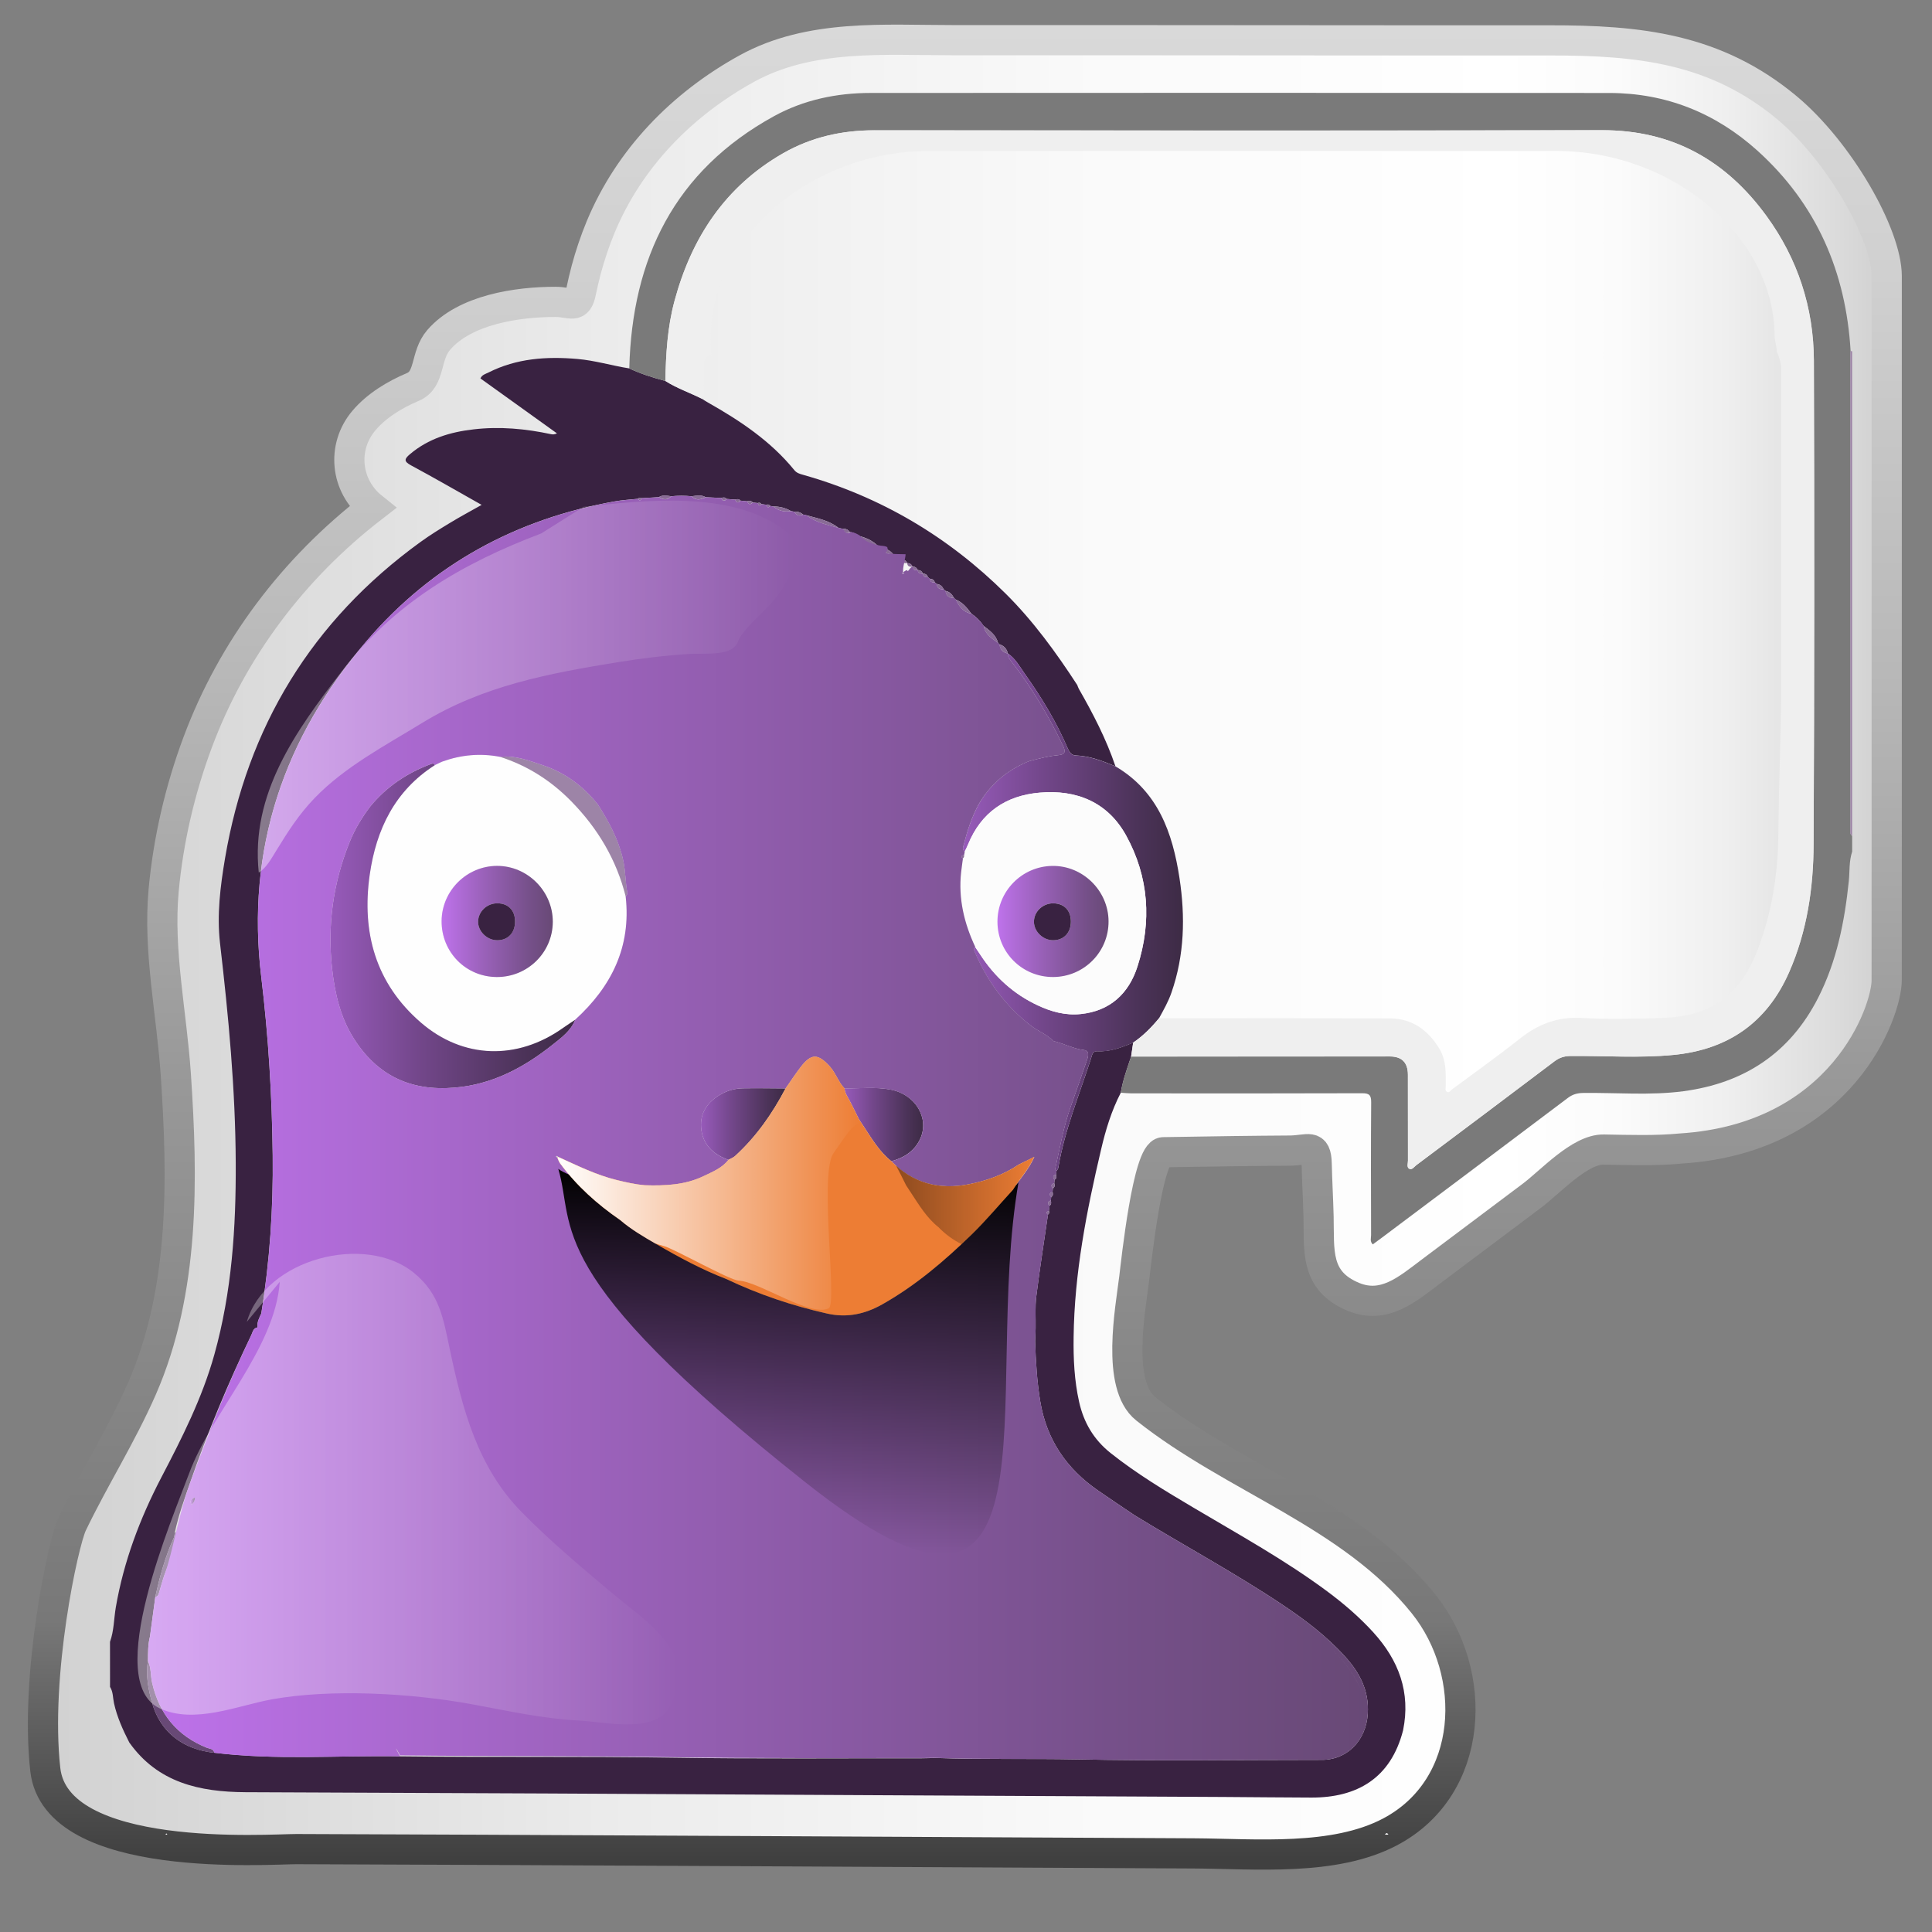 <?xml version="1.0" encoding="utf-8"?>
<!-- Generator: Adobe Illustrator 16.0.0, SVG Export Plug-In . SVG Version: 6.00 Build 0)  -->
<!DOCTYPE svg PUBLIC "-//W3C//DTD SVG 1.1//EN" "http://www.w3.org/Graphics/SVG/1.1/DTD/svg11.dtd">
<svg version="1.1" id="Capa_1" xmlns="http://www.w3.org/2000/svg" xmlns:xlink="http://www.w3.org/1999/xlink" x="0px" y="0px"
	 width="64px" height="64px" viewBox="0 0 64 64" enable-background="new 0 0 64 64" xml:space="preserve">
<rect x="0" y="0" width="64" height="64" fill="#808080" stroke="none"/>
<g>
	<linearGradient id="SVGID_1_" gradientUnits="userSpaceOnUse" x1="1.424" y1="31.375" x2="62.5" y2="31.375">
		<stop  offset="0" style="stop-color:#D1D1D1"/>
		<stop  offset="0.008" style="stop-color:#D2D2D2"/>
		<stop  offset="0.303" style="stop-color:#EBEBEB"/>
		<stop  offset="0.573" style="stop-color:#FAFAFA"/>
		<stop  offset="0.792" style="stop-color:#FFFFFF"/>
		<stop  offset="0.854" style="stop-color:#FBFBFB"/>
		<stop  offset="0.913" style="stop-color:#EFEFEF"/>
		<stop  offset="0.971" style="stop-color:#DCDCDC"/>
		<stop  offset="1" style="stop-color:#D0D0D0"/>
	</linearGradient>
	<linearGradient id="SVGID_2_" gradientUnits="userSpaceOnUse" x1="31.962" y1="61.935" x2="31.962" y2="0.816">
		<stop  offset="0.006" style="stop-color:#404040"/>
		<stop  offset="0.135" style="stop-color:#787878"/>
		<stop  offset="0.433" style="stop-color:#999999"/>
		<stop  offset="0.641" style="stop-color:#B7B7B7"/>
		<stop  offset="0.865" style="stop-color:#D0D0D0"/>
		<stop  offset="1" style="stop-color:#D9D9D9"/>
	</linearGradient>
	<path fill="url(#SVGID_1_)" stroke="url(#SVGID_2_)" stroke-miterlimit="10" d="M62.5,27.48c0-3.104,0-6.211,0-9.314
		c0-1.501,0-3,0-4.499c0,0,0-3.149,0-4.522s-1.572-4.137-3.318-5.587c-2.362-1.962-4.893-2.223-7.848-2.22
		c-6.569,0.003-13.15-0.011-19.721-0.007C29.3,1.333,26.843,1.115,24.74,2.272c-2.147,1.182-3.896,2.97-4.842,5.247
		c-0.188,0.455-0.346,0.923-0.474,1.398c-0.065,0.245-0.124,0.491-0.175,0.74C19.13,10.257,18.925,10,18.392,10
		c-1.247,0-2.992,0.252-3.861,1.262c-0.459,0.534-0.26,1.306-0.854,1.556c-0.597,0.252-1.208,0.62-1.629,1.122
		c-0.733,0.874-0.603,2.155,0.288,2.869c-2.61,2.017-4.639,4.693-5.791,7.789c-0.584,1.567-0.971,3.232-1.124,4.898
		c-0.185,2.013,0.267,4.08,0.402,6.088c0.234,3.464,0.3,7.165-1.118,10.409c-0.678,1.551-1.587,2.978-2.318,4.501
		C2.101,51.091,1.15,55.457,1.5,58.618c0.354,3.16,7.446,2.632,8.322,2.636c2.071,0.009,4.143,0.015,6.214,0.024
		c3.193,0.014,6.385,0.03,9.577,0.047c2.85,0.016,5.697,0.029,8.548,0.044c1.793,0.01,3.587,0.02,5.38,0.027
		c2.057,0.012,4.653,0.267,6.508-0.713c2.811-1.483,2.95-5.257,1.108-7.552c-2.391-2.98-6.287-4.144-9.204-6.465
		c-0.986-0.786-0.506-3.298-0.38-4.325c0.067-0.548,0.45-4.164,0.963-4.172c0.776-0.013,1.553-0.024,2.331-0.036
		c0.624-0.011,1.249-0.011,1.875-0.018c0.598-0.008,0.859-0.25,0.875,0.439c0.013,0.587,0.048,1.173,0.062,1.76
		c0.025,1.113-0.124,2.113,1.148,2.644c1.021,0.426,1.798-0.253,2.558-0.825c1.121-0.842,2.241-1.681,3.361-2.523
		c0.626-0.471,1.592-1.544,2.379-1.529c0.837,0.014,1.719,0.045,2.554-0.035c5.373-0.345,6.82-4.561,6.82-5.574
		S62.5,27.48,62.5,27.48z"/>
	<g id="ZAbICm.tif">
		<g>
			<path fill-rule="evenodd" clip-rule="evenodd" fill="#392241" d="M3.644,54.388c0.133-0.369,0.128-0.762,0.192-1.142
				c0.261-1.518,0.796-2.936,1.503-4.294c0.688-1.315,1.359-2.638,1.761-4.078c0.581-2.079,0.719-4.206,0.709-6.35
				c-0.01-2.438-0.239-4.861-0.521-7.282c-0.107-0.938,0.01-1.879,0.166-2.806c0.74-4.363,2.877-7.87,6.468-10.477
				c0.317-0.23,0.652-0.437,0.988-0.64c0.335-0.204,0.682-0.389,1.045-0.594c-0.789-0.444-1.558-0.89-2.34-1.31
				c-0.245-0.133-0.22-0.213-0.034-0.37c0.611-0.517,1.335-0.734,2.109-0.822c0.865-0.101,1.722-0.021,2.57,0.161
				c0.054,0.011,0.11,0.01,0.19-0.028c-0.844-0.605-1.688-1.211-2.535-1.82c0.051-0.123,0.172-0.148,0.268-0.197
				c0.931-0.47,1.924-0.536,2.943-0.448c0.583,0.05,1.144,0.222,1.719,0.313c0.384,0.181,0.787,0.306,1.195,0.415
				c0.378,0.241,0.802,0.385,1.2,0.584c0.072,0.045,0.143,0.093,0.217,0.134c1.063,0.602,2.072,1.273,2.854,2.234
				c0.079,0.099,0.182,0.127,0.293,0.158c2.577,0.729,4.809,2.05,6.71,3.936c0.917,0.911,1.67,1.949,2.372,3.028
				c0.018,0.042,0.029,0.086,0.052,0.126c0.472,0.825,0.908,1.664,1.213,2.566c-0.422-0.174-0.846-0.344-1.314-0.36
				c-0.14-0.006-0.21-0.103-0.264-0.227c-0.376-0.882-0.871-1.696-1.424-2.475c-0.169-0.237-0.308-0.505-0.562-0.675v-0.001
				c-0.036-0.153-0.128-0.256-0.279-0.302c-0.017-0.017-0.032-0.031-0.048-0.049c-0.067-0.268-0.281-0.409-0.479-0.564
				c-0.108-0.161-0.243-0.298-0.406-0.406c-0.139-0.189-0.282-0.372-0.513-0.462c-0.021-0.02-0.04-0.038-0.061-0.057
				c-0.062-0.117-0.146-0.208-0.283-0.233c-0.021-0.019-0.041-0.037-0.061-0.055c-0.044-0.099-0.116-0.163-0.228-0.174
				c-0.021-0.02-0.043-0.037-0.064-0.055c-0.023-0.084-0.084-0.115-0.165-0.12c-0.021-0.018-0.043-0.035-0.063-0.052
				c-0.025-0.084-0.086-0.115-0.168-0.118h-0.001c-0.027-0.081-0.087-0.115-0.169-0.117l0,0c-0.032-0.079-0.091-0.114-0.173-0.116
				v0.001c-0.031-0.079-0.091-0.114-0.174-0.115l0,0c-0.031-0.078-0.09-0.113-0.174-0.113l0,0c-0.063-0.112-0.167-0.155-0.287-0.174
				l0,0c-0.1-0.137-0.245-0.193-0.403-0.229c-0.023-0.046-0.066-0.055-0.111-0.059c-0.181-0.175-0.4-0.271-0.641-0.33
				c-0.085-0.062-0.174-0.117-0.285-0.123c-0.056-0.082-0.134-0.116-0.23-0.107c-0.049-0.011-0.096-0.021-0.143-0.031
				c-0.314-0.248-0.697-0.317-1.068-0.419c-0.036-0.008-0.073-0.016-0.109-0.024c-0.084-0.074-0.182-0.104-0.293-0.093
				c-0.036-0.008-0.073-0.016-0.11-0.024c-0.179-0.102-0.372-0.152-0.579-0.149c-0.037-0.006-0.074-0.013-0.111-0.02
				c-0.028-0.051-0.071-0.054-0.119-0.037c-0.057-0.007-0.112-0.015-0.168-0.022c-0.029-0.05-0.071-0.053-0.121-0.035
				c-0.055-0.005-0.111-0.011-0.168-0.018c-0.046-0.069-0.109-0.059-0.177-0.04c-0.074-0.008-0.149-0.015-0.225-0.022
				c-0.048-0.063-0.112-0.054-0.178-0.035c-0.095-0.007-0.188-0.016-0.282-0.021c-0.05-0.063-0.113-0.053-0.178-0.033
				c-0.172-0.008-0.342-0.017-0.514-0.024c-0.149-0.089-0.307-0.05-0.465-0.031c-0.227-0.024-0.454-0.024-0.682,0
				c-0.139-0.02-0.277-0.053-0.408,0.029c-0.189,0.011-0.379,0.021-0.568,0.033c-0.047-0.023-0.088-0.021-0.122,0.021
				c-0.257,0.027-0.517,0.041-0.77,0.086c-3.27,0.584-6.039,2.089-8.203,4.606c-2.756,3.207-4.021,6.911-3.505,11.159
				c0.237,1.959,0.355,3.929,0.378,5.901c0.02,1.755-0.097,3.502-0.379,5.237c-0.067,0.145-0.147,0.287-0.124,0.46
				c-0.146,0.022-0.158,0.156-0.205,0.252c-0.769,1.6-1.455,3.233-2.034,4.91c-0.188,0.539-0.383,1.075-0.5,1.636
				c-0.011,0.056-0.009,0.116-0.031,0.167c-0.288,0.627-0.466,1.287-0.615,1.958c-0.059,0.439-0.118,0.879-0.178,1.32
				c-0.07,0.264-0.062,0.535-0.066,0.804c-0.079,0.47,0.01,0.927,0.132,1.374c0.278,1.016,1.071,1.569,2.065,1.669
				c2.047,0.251,4.103,0.084,6.154,0.119c3.005,0.037,6.011-0.004,9.018,0.044c2.756,0.044,5.515,0.017,8.272,0.021
				c0.143,0,0.286-0.007,0.43-0.011c1.568,0.055,3.136,0.016,4.704,0.046c2.689,0.055,5.38,0.016,8.07,0.016
				c0.866,0.021,1.507-0.628,1.563-1.53c0.047-0.759-0.265-1.352-0.749-1.888c-0.621-0.687-1.355-1.239-2.12-1.747
				c-1.576-1.05-3.244-1.947-4.857-2.937c-0.402-0.272-0.809-0.541-1.207-0.818c-1.047-0.722-1.709-1.689-1.918-2.961
				c-0.109-0.659-0.147-1.322-0.169-1.987c0.005-0.143,0.014-0.285,0.017-0.429c0.006-0.35-0.021-0.704,0.021-1.049
				c0.114-0.908,0.257-1.813,0.388-2.718c0.045-0.031,0.05-0.073,0.031-0.121c0.007-0.056,0.014-0.112,0.021-0.168
				c0.066-0.047,0.058-0.11,0.042-0.177c0.004-0.037,0.008-0.075,0.013-0.113c0.07-0.044,0.061-0.109,0.044-0.174
				c0.004-0.038,0.008-0.076,0.011-0.113c0.073-0.043,0.064-0.108,0.046-0.175c0.004-0.037,0.008-0.075,0.013-0.113
				c0.073-0.043,0.062-0.106,0.046-0.174c0.004-0.038,0.009-0.075,0.015-0.113c0.019-0.031,0.05-0.061,0.057-0.095
				c0.211-1.261,0.704-2.438,1.091-3.647c0.034-0.106,0.044-0.234,0.207-0.227c0.425,0.023,0.807-0.129,1.187-0.287
				c-0.022,0.153-0.046,0.308-0.068,0.462c-0.132,0.395-0.275,0.785-0.343,1.199c-0.309,0.597-0.503,1.234-0.654,1.886
				c-0.482,2.044-0.884,4.1-0.909,6.209c-0.01,0.72,0.023,1.434,0.181,2.142c0.153,0.69,0.485,1.254,1.043,1.699
				c0.865,0.688,1.809,1.255,2.755,1.815c1.499,0.89,3.026,1.731,4.429,2.773c0.546,0.406,1.062,0.85,1.521,1.354
				c0.843,0.928,1.24,1.987,0.985,3.244c-0.409,1.597-1.534,2.23-3.031,2.228c-0.97-0.002-1.938-0.015-2.906-0.02
				c-3.806-0.02-7.611-0.038-11.417-0.058c-3.701-0.02-7.401-0.041-11.102-0.058c-3.298-0.017-6.596-0.025-9.894-0.042
				c-1.512-0.009-2.9-0.312-3.846-1.647c-0.212-0.417-0.405-0.841-0.507-1.302c-0.04-0.181-0.025-0.375-0.131-0.539
				C3.644,55.386,3.644,54.887,3.644,54.388z"/>
			<path fill-rule="evenodd" clip-rule="evenodd" fill="#7A7A7A" d="M37.126,36.198c0.067-0.414,0.211-0.805,0.343-1.199
				c2.857-0.003,5.715-0.004,8.572-0.003c0.396,0,0.596,0.2,0.598,0.602c0.002,0.949,0,1.898,0.002,2.847
				c0.001,0.093-0.047,0.219,0.038,0.269c0.093,0.055,0.166-0.062,0.237-0.117c1.526-1.144,3.054-2.287,4.575-3.438
				c0.161-0.122,0.321-0.175,0.525-0.179c1.141-0.01,2.282,0.075,3.42-0.035c1.807-0.175,3.102-1.073,3.834-2.747
				c0.592-1.349,0.802-2.783,0.808-4.235c0.025-5.34,0.027-10.681,0.009-16.021c-0.007-1.75-0.535-3.368-1.57-4.787
				c-1.34-1.84-3.116-2.847-5.45-2.841c-8.035,0.018-16.069,0.01-24.104,0.003c-1.081-0.001-2.095,0.229-3.028,0.765
				c-1.916,1.1-3.028,2.797-3.592,4.892c-0.234,0.867-0.284,1.756-0.302,2.647c-0.408-0.109-0.812-0.234-1.195-0.415
				c0.09-3.648,1.502-6.548,4.789-8.355c0.99-0.545,2.081-0.772,3.209-0.772c8.158-0.004,16.314-0.006,24.471,0.001
				c1.872,0.002,3.513,0.661,4.897,1.906c1.965,1.771,2.937,4.022,3.092,6.645c-0.002,0.038-0.009,0.075-0.009,0.113
				c0,5.237,0,10.474,0.003,15.71c0,0.082-0.029,0.174,0.058,0.237c0,0.172,0,0.345,0,0.519c-0.108,0.318-0.079,0.654-0.112,0.981
				c-0.14,1.344-0.399,2.653-1.018,3.867c-0.934,1.829-2.448,2.821-4.458,3.09c-1.107,0.147-2.223,0.043-3.332,0.058
				c-0.192,0.003-0.345,0.048-0.5,0.165c-2.059,1.553-4.121,3.1-6.184,4.647c-0.091,0.068-0.184,0.135-0.277,0.204
				c-0.102-0.099-0.056-0.21-0.056-0.306c-0.004-1.468-0.009-2.935,0.003-4.401c0.001-0.237-0.063-0.302-0.303-0.3
				c-2.55,0.009-5.1,0.006-7.65,0.004C37.354,36.218,37.24,36.205,37.126,36.198z"/>
			<path fill-rule="evenodd" clip-rule="evenodd" fill="#9D84A7" d="M61.355,27.689c-0.087-0.063-0.058-0.155-0.058-0.237
				c-0.003-5.236-0.003-10.473-0.003-15.71c0-0.038,0.007-0.075,0.009-0.113c0.017,0.002,0.035,0.004,0.052,0.007
				C61.355,16.987,61.355,22.338,61.355,27.689z"/>
			<path fill-rule="evenodd" clip-rule="evenodd" fill="#FEFEFE" d="M45.877,60.775c0.038-0.061,0.077-0.069,0.115,0
				C45.954,60.775,45.915,60.775,45.877,60.775z"/>
			<path fill-rule="evenodd" clip-rule="evenodd" fill="#FEFEFE" d="M5.483,60.775c0.021-0.051,0.039-0.048,0.059,0
				C5.522,60.775,5.504,60.775,5.483,60.775z"/>
			<linearGradient id="SVGID_3_" gradientUnits="userSpaceOnUse" x1="31.898" y1="30.222" x2="39.187" y2="30.222">
				<stop  offset="0" style="stop-color:#975ABA"/>
				<stop  offset="0.358" style="stop-color:#73478B"/>
				<stop  offset="0.788" style="stop-color:#4C3359"/>
				<stop  offset="1" style="stop-color:#3D2B45"/>
			</linearGradient>
			<path fill-rule="evenodd" clip-rule="evenodd" fill="url(#SVGID_3_)" d="M34.085,25.215c0.321-0.084,0.642-0.17,0.974-0.2
				c0.225-0.022,0.25-0.111,0.151-0.316c-0.477-0.992-1.038-1.928-1.712-2.795c-0.062-0.077-0.122-0.146-0.109-0.253
				c0.254,0.17,0.393,0.438,0.562,0.675c0.553,0.778,1.048,1.593,1.424,2.475c0.054,0.124,0.124,0.221,0.264,0.227
				c0.469,0.017,0.893,0.187,1.314,0.36c1.41,0.83,1.89,2.2,2.119,3.698c0.195,1.28,0.166,2.554-0.266,3.795
				c-0.104,0.302-0.261,0.574-0.412,0.851c-0.252,0.305-0.526,0.584-0.856,0.807c-0.38,0.158-0.762,0.311-1.187,0.287
				c-0.163-0.008-0.173,0.12-0.207,0.227c-0.387,1.209-0.88,2.387-1.091,3.647c-0.007,0.034-0.038,0.063-0.057,0.095
				c-0.015-0.024-0.046-0.051-0.043-0.07c0.156-0.695,0.275-1.4,0.518-2.076c0.182-0.513,0.362-1.026,0.538-1.541
				c0.043-0.128,0.083-0.302-0.106-0.324c-0.356-0.045-0.669-0.217-1.012-0.298c-0.213-0.224-0.508-0.326-0.749-0.513
				c-0.841-0.653-1.448-1.477-1.859-2.453c-0.022-0.057-0.046-0.106,0.022-0.147c0.059,0.087,0.118,0.172,0.175,0.261
				c0.477,0.732,1.101,1.299,1.894,1.67c0.446,0.211,0.919,0.34,1.418,0.29c0.981-0.098,1.602-0.681,1.889-1.576
				c0.479-1.488,0.379-2.97-0.376-4.34c-0.605-1.098-1.634-1.527-2.865-1.419c-1.123,0.097-1.939,0.655-2.374,1.722
				c-0.031,0.079-0.071,0.154-0.108,0.23c-0.1-0.078-0.047-0.166-0.024-0.257c0.113-0.451,0.259-0.888,0.48-1.297
				C32.8,25.977,33.366,25.507,34.085,25.215z"/>
			<path fill-rule="evenodd" clip-rule="evenodd" fill="#684976" d="M4.901,55.02c0.11,0.227,0.083,0.479,0.136,0.717
				c0.233,1.035,0.825,1.762,1.815,2.16c0.088,0.035,0.222,0.026,0.246,0.166c-0.994-0.1-1.787-0.653-2.065-1.669
				C4.911,55.946,4.822,55.489,4.901,55.02z"/>
			<path fill-rule="evenodd" clip-rule="evenodd" fill="#6D517B" d="M5.792,50.771c0.154-0.052,0.128-0.215,0.197-0.32
				c0.075-0.111,0.071-0.278,0.237-0.323c-0.258,0.676-0.52,1.352-0.774,2.029c-0.069,0.188-0.115,0.383-0.175,0.573
				c-0.022,0.071-0.031,0.156-0.132,0.166c0.149-0.671,0.327-1.331,0.615-1.958C5.783,50.887,5.781,50.826,5.792,50.771z"/>
			<path fill-rule="evenodd" clip-rule="evenodd" fill="#896B96" d="M27.779,17.488c-0.37-0.105-0.753-0.176-1.068-0.42
				C27.082,17.171,27.465,17.24,27.779,17.488z"/>
			<path fill-rule="evenodd" clip-rule="evenodd" fill="#896B96" d="M33.062,21.299c-0.204-0.15-0.431-0.282-0.479-0.564
				C32.78,20.89,32.994,21.031,33.062,21.299z"/>
			<path fill-rule="evenodd" clip-rule="evenodd" fill="#896B96" d="M32.176,20.328c-0.267-0.048-0.406-0.235-0.513-0.462
				C31.894,19.956,32.037,20.139,32.176,20.328z"/>
			<path fill-rule="evenodd" clip-rule="evenodd" fill="#896B96" d="M29.078,18.08c-0.248-0.042-0.477-0.124-0.641-0.33
				C28.678,17.81,28.897,17.905,29.078,18.08z"/>
			<path fill-rule="evenodd" clip-rule="evenodd" fill="#896B96" d="M26.198,16.928c-0.217,0.044-0.409-0.013-0.579-0.149
				C25.826,16.775,26.02,16.826,26.198,16.928z"/>
			<path fill-rule="evenodd" clip-rule="evenodd" fill="#896B96" d="M23.379,16.47c-0.16,0.074-0.319,0.125-0.465-0.031
				C23.072,16.42,23.229,16.381,23.379,16.47z"/>
			<path fill-rule="evenodd" clip-rule="evenodd" fill="#896B96" d="M22.232,16.438c-0.126,0.141-0.266,0.113-0.407,0.029
				C21.955,16.386,22.094,16.419,22.232,16.438z"/>
			<path fill-rule="evenodd" clip-rule="evenodd" fill="#896B96" d="M29.593,18.368c-0.171-0.014-0.328-0.049-0.403-0.229
				C29.348,18.175,29.493,18.231,29.593,18.368z"/>
			<path fill-rule="evenodd" clip-rule="evenodd" fill="#896B96" d="M33.389,21.649c-0.162-0.039-0.266-0.128-0.279-0.302
				C33.261,21.394,33.353,21.496,33.389,21.649z"/>
			<path fill-rule="evenodd" clip-rule="evenodd" fill="#896B96" d="M31.603,19.81c-0.159,0.001-0.261-0.067-0.283-0.233
				C31.457,19.602,31.541,19.692,31.603,19.81z"/>
			<path fill-rule="evenodd" clip-rule="evenodd" fill="#896B96" d="M29.88,18.542c-0.126-0.007-0.254-0.011-0.287-0.174
				C29.713,18.387,29.816,18.43,29.88,18.542z"/>
			<path fill-rule="evenodd" clip-rule="evenodd" fill="#896B96" d="M26.602,17.045c-0.131,0.074-0.223,0.021-0.293-0.093
				C26.42,16.941,26.518,16.971,26.602,17.045z"/>
			<path fill-rule="evenodd" clip-rule="evenodd" fill="#896B96" d="M28.152,17.627c-0.13,0.079-0.187,0-0.23-0.107
				C28.019,17.511,28.097,17.545,28.152,17.627z"/>
			<path fill-rule="evenodd" clip-rule="evenodd" fill="#896B96" d="M31.259,19.521c-0.124,0.003-0.221-0.028-0.228-0.174
				C31.143,19.358,31.215,19.423,31.259,19.521z"/>
			<path fill-rule="evenodd" clip-rule="evenodd" fill="#896B96" d="M24.53,16.584c-0.08,0.089-0.138,0.071-0.178-0.035
				C24.418,16.53,24.482,16.521,24.53,16.584z"/>
			<path fill-rule="evenodd" clip-rule="evenodd" fill="#896B96" d="M24.932,16.646c-0.081,0.083-0.139,0.065-0.177-0.04
				C24.822,16.588,24.886,16.577,24.932,16.646z"/>
			<path fill-rule="evenodd" clip-rule="evenodd" fill="#896B96" d="M34.768,39.945c-0.082-0.082-0.063-0.141,0.042-0.177
				C34.825,39.835,34.834,39.898,34.768,39.945z"/>
			<path fill-rule="evenodd" clip-rule="evenodd" fill="#896B96" d="M34.822,39.655c-0.079-0.082-0.061-0.139,0.044-0.174
				C34.883,39.546,34.893,39.611,34.822,39.655z"/>
			<path fill-rule="evenodd" clip-rule="evenodd" fill="#896B96" d="M34.877,39.368c-0.076-0.082-0.058-0.14,0.046-0.175
				C34.941,39.26,34.95,39.325,34.877,39.368z"/>
			<path fill-rule="evenodd" clip-rule="evenodd" fill="#896B96" d="M34.936,39.08c-0.078-0.084-0.059-0.141,0.046-0.174
				C34.998,38.974,35.009,39.037,34.936,39.08z"/>
			<path fill-rule="evenodd" clip-rule="evenodd" fill="#896B96" d="M24.07,16.527c-0.077,0.086-0.136,0.073-0.178-0.033
				C23.957,16.475,24.021,16.464,24.07,16.527z"/>
			<path fill-rule="evenodd" clip-rule="evenodd" fill="#896B96" d="M30.967,19.293c-0.084,0-0.164-0.007-0.165-0.12
				C30.883,19.178,30.943,19.209,30.967,19.293z"/>
			<path fill-rule="evenodd" clip-rule="evenodd" fill="#896B96" d="M30.738,19.121c-0.084,0-0.164-0.006-0.168-0.118
				C30.652,19.006,30.713,19.037,30.738,19.121z"/>
			<path fill-rule="evenodd" clip-rule="evenodd" fill="#896B96" d="M30.569,19.003c-0.085,0.001-0.167,0-0.169-0.117
				C30.482,18.888,30.542,18.922,30.569,19.003z"/>
			<path fill-rule="evenodd" clip-rule="evenodd" fill="#896B96" d="M30.4,18.886c-0.086,0.004-0.17,0.004-0.173-0.116
				C30.31,18.771,30.368,18.807,30.4,18.886z"/>
			<path fill-rule="evenodd" clip-rule="evenodd" fill="#896B96" d="M30.228,18.771c-0.086,0.004-0.17,0.004-0.174-0.115
				C30.137,18.656,30.196,18.691,30.228,18.771z"/>
			<path fill-rule="evenodd" clip-rule="evenodd" fill="#896B96" d="M30.054,18.655c-0.085,0.005-0.167,0.004-0.174-0.113
				C29.964,18.542,30.022,18.577,30.054,18.655z"/>
			<path fill-rule="evenodd" clip-rule="evenodd" fill="#896B96" d="M21.256,16.501c-0.028,0.071-0.065,0.104-0.122,0.021
				C21.168,16.48,21.209,16.478,21.256,16.501z"/>
			<path fill-rule="evenodd" clip-rule="evenodd" fill="#896B96" d="M25.221,16.699c-0.068,0.086-0.098,0.037-0.121-0.035
				C25.149,16.646,25.191,16.649,25.221,16.699z"/>
			<path fill-rule="evenodd" clip-rule="evenodd" fill="#896B96" d="M25.508,16.759c-0.068,0.083-0.099,0.035-0.119-0.037
				C25.437,16.705,25.479,16.708,25.508,16.759z"/>
			<path fill-rule="evenodd" clip-rule="evenodd" fill="#896B96" d="M34.716,40.234c-0.084-0.064-0.039-0.097,0.031-0.121
				C34.766,40.161,34.761,40.203,34.716,40.234z"/>
			<path fill-rule="evenodd" clip-rule="evenodd" fill="#FEFEFE" d="M14.405,25.346c0.056-0.027,0.112-0.055,0.167-0.081
				c0.026-0.012,0.053-0.022,0.078-0.035c0.624-0.225,1.262-0.285,1.915-0.158c0.909,0.291,1.688,0.789,2.355,1.469
				c0.88,0.897,1.503,1.94,1.808,3.164c0.184,1.662-0.471,2.98-1.672,4.074c-0.135,0.092-0.271,0.179-0.402,0.271
				c-1.517,1.08-3.313,1.032-4.712-0.176c-1.502-1.298-1.968-2.989-1.694-4.902C12.463,27.477,13.078,26.192,14.405,25.346z
				 M16.455,32.365c1.023,0.005,1.854-0.814,1.856-1.831c0.001-1.013-0.836-1.852-1.846-1.851c-1.005,0.002-1.83,0.823-1.837,1.826
				C14.623,31.54,15.431,32.36,16.455,32.365z"/>
			<path fill-rule="evenodd" clip-rule="evenodd" fill="#FCFCFC" d="M31.956,28.208c0.037-0.076,0.077-0.151,0.108-0.23
				c0.435-1.066,1.251-1.625,2.374-1.722c1.231-0.108,2.26,0.321,2.865,1.419c0.755,1.37,0.855,2.852,0.376,4.34
				c-0.287,0.896-0.907,1.479-1.889,1.576c-0.499,0.05-0.972-0.079-1.418-0.29c-0.793-0.371-1.417-0.938-1.894-1.67
				c-0.057-0.089-0.116-0.174-0.175-0.261c-0.369-0.785-0.566-1.604-0.469-2.478c0.017-0.152,0.039-0.303,0.059-0.454
				c0.037-0.031,0.049-0.071,0.04-0.117C31.942,28.283,31.949,28.245,31.956,28.208z M34.888,32.365
				c1.021-0.005,1.844-0.833,1.835-1.852c-0.007-1.01-0.857-1.845-1.866-1.828c-1.006,0.014-1.814,0.838-1.814,1.846
				C33.043,31.555,33.862,32.369,34.888,32.365z"/>
			<linearGradient id="SVGID_4_" gradientUnits="userSpaceOnUse" x1="10.949" y1="30.67" x2="19.057" y2="30.67">
				<stop  offset="0" style="stop-color:#975ABA"/>
				<stop  offset="0.358" style="stop-color:#73478B"/>
				<stop  offset="0.788" style="stop-color:#4C3359"/>
				<stop  offset="1" style="stop-color:#3D2B45"/>
			</linearGradient>
			<path fill-rule="evenodd" clip-rule="evenodd" fill="url(#SVGID_4_)" d="M14.405,25.346c-1.327,0.847-1.942,2.131-2.157,3.626
				c-0.273,1.913,0.192,3.604,1.694,4.902c1.398,1.208,3.195,1.256,4.712,0.176c0.132-0.093,0.268-0.18,0.402-0.271
				c-0.146,0.374-0.468,0.604-0.757,0.834c-0.877,0.697-1.848,1.234-2.979,1.388c-1.464,0.195-2.713-0.205-3.597-1.593
				c-0.444-0.698-0.628-1.486-0.72-2.303c-0.164-1.452,0.031-2.853,0.577-4.207c0.172-0.431,0.41-0.82,0.688-1.187
				c0.535-0.65,1.211-1.101,1.993-1.396C14.32,25.294,14.372,25.27,14.405,25.346z"/>
			<linearGradient id="SVGID_5_" gradientUnits="userSpaceOnUse" x1="23.222" y1="37.235" x2="26.024" y2="37.235">
				<stop  offset="0" style="stop-color:#975ABA"/>
				<stop  offset="0.358" style="stop-color:#73478B"/>
				<stop  offset="0.788" style="stop-color:#4C3359"/>
				<stop  offset="1" style="stop-color:#3D2B45"/>
			</linearGradient>
			<path fill-rule="evenodd" clip-rule="evenodd" fill="url(#SVGID_5_)" d="M26.024,36.055c-0.438,0.835-0.972,1.601-1.673,2.24
				c-0.061,0.056-0.146,0.085-0.221,0.127c-0.512-0.183-0.865-0.517-0.906-1.075c-0.036-0.495,0.226-0.854,0.651-1.095
				c0.229-0.131,0.48-0.197,0.74-0.201C25.085,36.044,25.555,36.052,26.024,36.055z"/>
			<linearGradient id="SVGID_6_" gradientUnits="userSpaceOnUse" x1="27.977" y1="37.254" x2="30.582" y2="37.254">
				<stop  offset="0" style="stop-color:#975ABA"/>
				<stop  offset="0.358" style="stop-color:#73478B"/>
				<stop  offset="0.788" style="stop-color:#4C3359"/>
				<stop  offset="1" style="stop-color:#3D2B45"/>
			</linearGradient>
			<path fill-rule="evenodd" clip-rule="evenodd" fill="url(#SVGID_6_)" d="M28.455,37.079c-0.128-0.254-0.248-0.512-0.389-0.76
				c-0.048-0.086-0.084-0.166-0.09-0.263c0.514,0,1.03-0.059,1.54,0.041c0.81,0.16,1.277,0.941,0.97,1.621
				c-0.188,0.411-0.533,0.634-0.959,0.749c-0.387-0.307-0.635-0.723-0.9-1.127C28.568,37.255,28.513,37.166,28.455,37.079z"/>
			<path fill-rule="evenodd" clip-rule="evenodd" fill="#9D84A7" d="M20.729,29.704c-0.305-1.224-0.928-2.267-1.808-3.164
				c-0.667-0.68-1.446-1.178-2.355-1.469c0.498-0.056,0.956,0.125,1.411,0.276c0.74,0.245,1.348,0.696,1.833,1.307
				c0.364,0.571,0.683,1.161,0.832,1.83c0.082,0.362,0.074,0.732,0.141,1.096C20.789,29.618,20.748,29.663,20.729,29.704z"/>
			<path fill-rule="evenodd" clip-rule="evenodd" fill="#896B96" d="M31.935,28.321c0.009,0.046-0.003,0.086-0.04,0.117
				C31.811,28.365,31.858,28.339,31.935,28.321z"/>
			<path fill-rule="evenodd" clip-rule="evenodd" fill="#CCCECE" d="M18.468,38.358c-0.017-0.017-0.035-0.033-0.053-0.05
				c0.037-0.036,0.059-0.009,0.079,0.019C18.485,38.338,18.476,38.348,18.468,38.358z"/>
			<g>
				<linearGradient id="SVGID_7_" gradientUnits="userSpaceOnUse" x1="30.227" y1="18.77" x2="30.227" y2="18.77">
					<stop  offset="0" style="stop-color:#BE72EB"/>
					<stop  offset="0.358" style="stop-color:#9C62BC"/>
					<stop  offset="0.788" style="stop-color:#76508A"/>
					<stop  offset="1" style="stop-color:#684976"/>
				</linearGradient>
				<polygon fill-rule="evenodd" clip-rule="evenodd" fill="url(#SVGID_7_)" points="30.228,18.77 30.228,18.771 30.228,18.771 				
					"/>
				<linearGradient id="SVGID_8_" gradientUnits="userSpaceOnUse" x1="4.901" y1="37.365" x2="45.315" y2="37.365">
					<stop  offset="0" style="stop-color:#BE72EB"/>
					<stop  offset="0.358" style="stop-color:#9C62BC"/>
					<stop  offset="0.788" style="stop-color:#76508A"/>
					<stop  offset="1" style="stop-color:#684976"/>
				</linearGradient>
				<path fill-rule="evenodd" clip-rule="evenodd" fill="url(#SVGID_8_)" d="M44.562,54.88c-0.621-0.687-1.355-1.239-2.12-1.747
					c-1.576-1.05-3.244-1.947-4.857-2.937c-0.402-0.272-0.809-0.541-1.207-0.818c-1.047-0.722-1.709-1.689-1.918-2.961
					c-0.109-0.659-0.147-1.322-0.169-1.987c0.005-0.143,0.014-0.285,0.017-0.429c0.006-0.35-0.021-0.704,0.021-1.049
					c0.114-0.908,0.257-1.813,0.388-2.718c-0.084-0.064-0.039-0.097,0.031-0.121c0.007-0.056,0.014-0.112,0.021-0.168
					c-0.082-0.082-0.063-0.141,0.042-0.177c0.004-0.037,0.008-0.075,0.013-0.113c-0.079-0.082-0.061-0.139,0.044-0.174
					c0.004-0.038,0.008-0.076,0.011-0.113c-0.076-0.082-0.058-0.14,0.046-0.175c0.004-0.037,0.008-0.075,0.013-0.113
					c-0.078-0.084-0.059-0.141,0.046-0.174c0.004-0.038,0.009-0.075,0.015-0.113c-0.015-0.024-0.046-0.051-0.043-0.07
					c0.156-0.695,0.275-1.4,0.518-2.076c0.182-0.513,0.362-1.026,0.538-1.541c0.043-0.128,0.083-0.302-0.106-0.324
					c-0.356-0.045-0.669-0.217-1.012-0.298c-0.213-0.224-0.508-0.326-0.749-0.513c-0.841-0.653-1.448-1.477-1.859-2.453
					c-0.022-0.057-0.046-0.106,0.022-0.147c-0.369-0.785-0.566-1.604-0.469-2.478c0.017-0.152,0.039-0.303,0.059-0.454
					c-0.084-0.073-0.036-0.1,0.04-0.117c0.008-0.038,0.015-0.076,0.021-0.113c-0.1-0.078-0.047-0.166-0.024-0.257
					c0.113-0.451,0.259-0.888,0.48-1.297c0.388-0.678,0.954-1.147,1.673-1.439c0.321-0.084,0.642-0.17,0.974-0.2
					c0.225-0.022,0.25-0.111,0.151-0.316c-0.477-0.992-1.038-1.928-1.712-2.795c-0.062-0.077-0.122-0.146-0.109-0.253v-0.001
					c-0.162-0.039-0.266-0.128-0.279-0.302c-0.017-0.017-0.032-0.031-0.048-0.049c-0.204-0.15-0.431-0.282-0.479-0.564
					c-0.108-0.161-0.243-0.298-0.406-0.406c-0.267-0.048-0.406-0.235-0.513-0.462c-0.021-0.02-0.04-0.038-0.061-0.057
					c-0.159,0.001-0.261-0.067-0.283-0.233c-0.021-0.019-0.041-0.037-0.061-0.055c-0.124,0.003-0.221-0.028-0.228-0.174
					c-0.021-0.02-0.043-0.037-0.064-0.055c-0.084,0-0.164-0.007-0.165-0.12c-0.021-0.018-0.043-0.035-0.063-0.052
					c-0.084,0-0.164-0.006-0.168-0.118h-0.001c-0.085,0.001-0.167,0-0.169-0.117c-0.086,0.004-0.17,0.004-0.173-0.115
					c-0.086,0.004-0.17,0.233-0.174,0.114C29.969,18.891,29.887,19,29.88,19h0.082C29.835,19,30,18.512,30,18.349v0.011
					c-1-0.014-0.531-0.045-0.605-0.225c-0.024-0.047-0.168-0.053-0.215-0.058c-0.248-0.041-0.527-0.121-0.689-0.328
					c-0.086-0.062-0.201-0.117-0.312-0.123c-0.131,0.08-0.2,0.001-0.244-0.106c-0.048-0.011-0.104-0.021-0.149-0.031
					c-0.369-0.105-0.756-0.176-1.07-0.42c-0.038-0.007-0.075-0.015-0.112-0.023c-0.13,0.074-0.221,0.021-0.292-0.093
					c-0.036-0.008-0.075-0.016-0.112-0.024c-0.217,0.044-0.409-0.013-0.579-0.149c-0.037-0.006-0.074-0.013-0.111-0.02
					c-0.068,0.083-0.099,0.035-0.119-0.037c-0.057-0.007-0.112-0.015-0.168-0.022c-0.068,0.086-0.098,0.037-0.121-0.035
					c-0.055-0.005-0.111-0.011-0.168-0.018c-0.081,0.083-0.139,0.065-0.177-0.04c-0.074-0.008-0.149-0.015-0.225-0.022
					c-0.08,0.089-0.138,0.071-0.178-0.035c-0.095-0.007-0.188-0.016-0.282-0.021c-0.077,0.086-0.136,0.073-0.178-0.033
					c-0.172-0.008-0.342-0.017-0.514-0.024c-0.16,0.074-0.319,0.125-0.465-0.031c-0.227-0.024-0.454-0.024-0.682,0
					c-0.126,0.141-0.266,0.113-0.407,0.029c-0.19,0.011-0.38,0.021-0.569,0.033c-0.028,0.071-0.065,0.104-0.122,0.021
					c-0.257,0.027-0.517,0.041-0.77,0.086c-3.27,0.584-6.039,2.089-8.203,4.606c-2.756,3.207-4.021,6.911-3.505,11.159
					c0.237,1.959,0.355,3.929,0.378,5.901c0.02,1.755-0.097,3.502-0.379,5.237c-0.067,0.145-0.147,0.287-0.124,0.46
					c-0.146,0.022-0.158,0.156-0.205,0.252c-0.769,1.6-1.365,3.109-2.034,4.91c-0.38,1.02-0.585,2.344-0.84,3.021
					c-0.069,0.188-0.115,0.383-0.175,0.573c-0.022,0.071-0.031,0.156-0.132,0.166c-0.059,0.439-0.118,0.879-0.178,1.32
					c-0.07,0.264-0.062,0.535-0.066,0.804c0.11,0.227,0.083,0.479,0.136,0.717c0.233,1.035,0.825,1.762,1.815,2.16
					c0.088,0.035,0.222,0.026,0.246,0.166c2.047,0.251,4.103,0.084,6.154,0.119c-0.179-0.327-0.179-0.361,0-0.033
					c3.005,0.036,6.011,0.013,9.018,0.061c2.756,0.044,5.515,0.025,8.272,0.029c0.143,0,0.286-0.003,0.43-0.006
					c1.568,0.055,3.136,0.017,4.704,0.049c2.689,0.054,5.38,0.016,8.07,0.016c0.866,0.021,1.507-0.627,1.563-1.529
					C45.357,56.008,45.046,55.416,44.562,54.88z M6.344,49.842c-0.079-0.135,0-0.191,0.114-0.231
					C6.453,49.703,6.422,49.784,6.344,49.842z M15.321,36c-1.464,0.195-2.713-0.205-3.597-1.593
					c-0.444-0.698-0.628-1.486-0.72-2.303c-0.164-1.452,0.031-2.853,0.577-4.207c0.172-0.431,0.41-0.82,0.688-1.187
					c-0.475,0-0.475,0,0,0c0.535-0.65,1.211-1.101,1.993-1.396c0.057-0.021,0.108-0.045,0.142,0.031
					c0.056-0.027,0.112-0.055,0.167-0.081c0.026-0.012,0.053-0.022,0.078-0.035c0.624-0.225,1.262-0.285,1.915-0.158
					c0.498-0.056,0.956,0.125,1.411,0.276c0.74,0.245,1.348,0.696,1.833,1.307c0.364,0.571,0.683,1.161,0.832,1.83
					c0.082,0.362,0.074,0.732,0.141,1.096c0.007,0.038-0.034,0.083-0.054,0.124c0.184,1.662-0.471,2.98-1.672,4.074
					c-0.146,0.374-0.468,0.604-0.757,0.834C17.423,35.31,16.452,35.847,15.321,36z M29.225,43.212
					c-0.572,0.321-1.164,0.451-1.818,0.305c-1.159-0.26-2.277-0.638-3.351-1.147c-0.803-0.311-1.558-0.716-2.3-1.147
					c-0.419-0.244-0.84-0.487-1.212-0.805c-0.761-0.524-1.441-1.132-1.99-1.88c-0.038-0.053-0.058-0.119-0.086-0.179
					c-0.017-0.017-0.035-0.033-0.053-0.05c0.037-0.036,0.059-0.009,0.079,0.019c0.633,0.287,1.256,0.598,1.937,0.765
					c0.306,0.074,0.612,0.145,0.926,0.172c0.67,0.021,1.336-0.005,1.953-0.303c0.295-0.143,0.61-0.265,0.821-0.539
					c-0.512-0.183-0.865-0.517-0.906-1.075c-0.036-0.495,0.226-0.854,0.651-1.095c0.229-0.131,0.48-0.197,0.74-0.201
					c0.469-0.007,0.938,0.001,1.408,0.004c0.164-0.233,0.321-0.473,0.494-0.699c0.355-0.465,0.575-0.461,0.967-0.031
					c0.203,0.223,0.283,0.517,0.491,0.732c0.514,0,1.03-0.059,1.54,0.041c0.81,0.16,1.277,0.941,0.97,1.621
					c-0.188,0.411-0.533,0.634-0.959,0.749c0.717,0.734,1.591,0.955,2.574,0.761c0.584-0.116,1.143-0.313,1.642-0.649
					c0.157-0.078,0.314-0.154,0.521-0.256c-0.193,0.432-0.492,0.734-0.705,1.091c-0.453,0.491-0.881,1.005-1.361,1.474
					C31.29,41.77,30.334,42.587,29.225,43.212z M44.446,56.059c0.218,0.002,0.43,0.002,0.623-0.117
					c-0.237-0.528-0.584-0.964-0.993-1.35c0.409,0.386,0.757,0.821,0.993,1.35C44.876,56.061,44.664,56.061,44.446,56.059z"/>
			</g>
			<linearGradient id="SVGID_9_" gradientUnits="userSpaceOnUse" x1="6.311" y1="49.726" x2="6.458" y2="49.726">
				<stop  offset="0" style="stop-color:#BE72EB"/>
				<stop  offset="0.358" style="stop-color:#9C62BC"/>
				<stop  offset="0.788" style="stop-color:#76508A"/>
				<stop  offset="1" style="stop-color:#684976"/>
			</linearGradient>
			<path fill-rule="evenodd" clip-rule="evenodd" fill="url(#SVGID_9_)" d="M6.344,49.842c-0.079-0.135,0-0.191,0.114-0.231
				C6.453,49.703,6.422,49.784,6.344,49.842z"/>
			<path fill-rule="evenodd" clip-rule="evenodd" fill="#9D84A7" d="M14.65,25.229c-0.025,0.013-0.052,0.023-0.078,0.035
				C14.599,25.253,14.625,25.242,14.65,25.229z"/>
			<linearGradient id="SVGID_10_" gradientUnits="userSpaceOnUse" x1="14.629" y1="30.524" x2="18.311" y2="30.524">
				<stop  offset="0" style="stop-color:#BE72EB"/>
				<stop  offset="0.358" style="stop-color:#9C62BC"/>
				<stop  offset="0.788" style="stop-color:#76508A"/>
				<stop  offset="1" style="stop-color:#684976"/>
			</linearGradient>
			<path fill-rule="evenodd" clip-rule="evenodd" fill="url(#SVGID_10_)" d="M16.455,32.365c-1.024-0.005-1.832-0.825-1.826-1.855
				c0.007-1.003,0.832-1.824,1.837-1.826c1.01-0.001,1.847,0.838,1.846,1.851C18.309,31.551,17.479,32.37,16.455,32.365z
				 M17.062,30.522c-0.002-0.368-0.225-0.596-0.583-0.599c-0.347-0.002-0.634,0.27-0.641,0.603
				c-0.006,0.323,0.293,0.618,0.629,0.621C16.825,31.151,17.064,30.9,17.062,30.522z"/>
			<linearGradient id="SVGID_11_" gradientUnits="userSpaceOnUse" x1="33.042" y1="30.525" x2="36.723" y2="30.525">
				<stop  offset="0" style="stop-color:#BE72EB"/>
				<stop  offset="0.358" style="stop-color:#9C62BC"/>
				<stop  offset="0.788" style="stop-color:#76508A"/>
				<stop  offset="1" style="stop-color:#684976"/>
			</linearGradient>
			<path fill-rule="evenodd" clip-rule="evenodd" fill="url(#SVGID_11_)" d="M34.888,32.365c-1.025,0.004-1.845-0.811-1.846-1.834
				c0-1.008,0.809-1.832,1.814-1.846c1.009-0.017,1.859,0.818,1.866,1.828C36.731,31.532,35.909,32.36,34.888,32.365z
				 M35.475,30.521c-0.003-0.368-0.227-0.595-0.587-0.598c-0.344-0.001-0.633,0.272-0.637,0.604
				c-0.004,0.323,0.294,0.617,0.63,0.619C35.239,31.149,35.478,30.899,35.475,30.521z"/>
			<path fill-rule="evenodd" clip-rule="evenodd" fill="#392241" d="M17.062,30.522c0.003,0.378-0.236,0.629-0.595,0.625
				c-0.336-0.003-0.635-0.298-0.629-0.621c0.007-0.333,0.294-0.604,0.641-0.603C16.837,29.927,17.06,30.154,17.062,30.522z"/>
			<path fill-rule="evenodd" clip-rule="evenodd" fill="#392241" d="M35.475,30.521c0.003,0.378-0.235,0.628-0.594,0.626
				c-0.336-0.002-0.634-0.296-0.63-0.619c0.004-0.332,0.293-0.605,0.637-0.604C35.248,29.927,35.472,30.153,35.475,30.521z"/>
			<path fill-rule="evenodd" clip-rule="evenodd" fill="#EFEFEF" d="M60.087,11.941c-0.007-1.75-0.535-3.368-1.57-4.787
				c-1.34-1.84-3.116-2.847-5.45-2.841c-8.035,0.018-16.069,0.01-24.104,0.003c-1.081-0.001-2.095,0.229-3.028,0.765
				c-1.916,1.1-3.028,2.797-3.592,4.892c-0.234,0.867-0.284,1.756-0.302,2.647c0.378,0.241,0.802,0.385,1.2,0.584
				c0.103-0.062,0.078-0.165,0.079-0.26c0.003-0.239,0.001-0.479,0.001-0.718c0-0.335,0.025-0.436,0.236-0.464
				c-0.005-0.094-0.01-0.54-0.01-0.636C23.548,7.938,26.797,5,30.803,5h20.726c4.007,0,7.255,2.938,7.255,6.127
				c0,0.119,0.082,0.415,0.074,0.532C58.902,11.72,59,12,59,12.185c0,3.48,0,6.962,0,10.443c0,1.696-0.076,3.393-0.092,5.091
				c-0.014,1.266-0.222,2.512-0.668,3.704c-0.323,0.864-0.833,1.606-1.719,2.004c-0.487,0.219-1.022,0.281-1.545,0.298
				c-0.861,0.025-1.734,0.043-2.595-0.004c-0.787-0.044-1.432,0.208-2.035,0.687c-0.732,0.581-1.497,1.122-2.247,1.68
				c-0.051,0.036-0.087,0.123-0.165,0.082c-0.071-0.037-0.042-0.121-0.042-0.184c0.002-0.431,0.026-0.855-0.215-1.253
				c-0.378-0.618-0.902-0.993-1.633-0.997c-2.551-0.011-5.102-0.005-7.651-0.005c-0.252,0.305-0.526,0.584-0.856,0.807
				c-0.022,0.153-0.046,0.308-0.068,0.462c2.857-0.003,5.715-0.004,8.572-0.003c0.396,0,0.596,0.2,0.598,0.602
				c0.002,0.949,0,1.898,0.002,2.847c0.001,0.093-0.047,0.219,0.038,0.269c0.093,0.055,0.166-0.062,0.237-0.117
				c1.526-1.144,3.054-2.287,4.575-3.438c0.161-0.122,0.321-0.175,0.525-0.179c1.141-0.01,2.282,0.075,3.42-0.035
				c1.807-0.175,3.102-1.073,3.834-2.747c0.592-1.349,0.802-2.783,0.808-4.235C60.104,22.622,60.105,17.281,60.087,11.941z"/>
			<linearGradient id="SVGID_12_" gradientUnits="userSpaceOnUse" x1="26.131" y1="51.489" x2="26.131" y2="38.72">
				<stop  offset="0" style="stop-color:#000000;stop-opacity:0"/>
				<stop  offset="1" style="stop-color:#000000"/>
			</linearGradient>
			<path fill-rule="evenodd" clip-rule="evenodd" fill="url(#SVGID_12_)" d="M33.743,39.143c-1.588,1.795-13.838,0.653-15.249-0.423
				c0.58,1.947-0.616,3.404,8.177,10.376C35.464,56.068,32.499,46.287,33.743,39.143C33.244,39.708,33.9,39.011,33.743,39.143z"/>
			<path fill-rule="evenodd" clip-rule="evenodd" fill="#ED7D34" d="M33.743,38.579c-0.499,0.336-1.058,0.533-1.642,0.649
				c-0.983,0.194-1.857-0.026-2.574-0.761c-0.387-0.307-0.635-0.723-0.9-1.127c-0.059-0.086-0.114-0.175-0.172-0.262
				c-0.128-0.254-0.248-0.512-0.389-0.76c-0.048-0.086-0.084-0.166-0.09-0.263c-0.208-0.216-0.288-0.51-0.491-0.732
				c-0.392-0.43-0.611-0.434-0.967,0.031c-0.173,0.227-0.33,0.466-0.494,0.699c-0.438,0.835-0.972,1.601-1.673,2.24
				c-0.061,0.056-0.146,0.085-0.221,0.127c-0.211,0.274-0.526,0.396-0.821,0.539c-0.617,0.298-1.283,0.324-1.953,0.303
				c-0.313-0.027-0.62-0.098-0.926-0.172c-0.681-0.167-1.304-0.478-1.937-0.765c-0.009,0.011-0.019,0.021-0.026,0.031
				c0.028,0.06,0.048,0.126,0.086,0.179c0.549,0.748,1.229,1.355,1.991,1.88c0.371,0.317,0.792,0.561,1.211,0.805
				c0.742,0.432,1.497,0.837,2.3,1.147c1.073,0.51,2.191,0.888,3.351,1.147c0.654,0.146,1.246,0.017,1.818-0.305
				c1.109-0.625,2.065-1.442,2.973-2.324c0.48-0.469,0.908-0.982,1.361-1.474c0.213-0.356,0.512-0.659,0.705-1.091
				C34.058,38.425,33.9,38.501,33.743,38.579z"/>
			<g>
				<linearGradient id="SVGID_13_" gradientUnits="userSpaceOnUse" x1="29.683" y1="39.769" x2="34.264" y2="39.769">
					<stop  offset="0" style="stop-color:#000000"/>
					<stop  offset="1" style="stop-color:#000000;stop-opacity:0"/>
				</linearGradient>
				<path opacity="0.4" fill-rule="evenodd" clip-rule="evenodd" fill="url(#SVGID_13_)" d="M30.016,39.265
					c0.057,0.088,0.113,0.175,0.172,0.263c0.265,0.402,0.515,0.818,0.901,1.125c0.237,0.244,0.495,0.427,0.768,0.562
					c0.113-0.107,0.228-0.217,0.341-0.326c0.48-0.469,0.908-0.982,1.361-1.474c0.213-0.356,0.512-0.659,0.705-1.091
					c-0.206,0.102-0.363,0.178-0.521,0.256c-0.499,0.336-1.058,0.533-1.642,0.649c-0.914,0.182-1.733-0.003-2.419-0.62
					C29.799,38.824,29.906,39.046,30.016,39.265z"/>
				<linearGradient id="SVGID_14_" gradientUnits="userSpaceOnUse" x1="18.468" y1="39.196" x2="28.53" y2="39.196">
					<stop  offset="0" style="stop-color:#FFFFFF"/>
					<stop  offset="1" style="stop-color:#FFFFFF;stop-opacity:0"/>
				</linearGradient>
				<path fill-rule="evenodd" clip-rule="evenodd" fill="url(#SVGID_14_)" d="M21.706,41.191c0.095,0.029,0.188,0.063,0.285,0.086
					c0.307,0.075,2.16,1.119,2.474,1.146c0.672,0.02,2.367,1.215,2.986,0.917c0.295-0.143-0.304-4.266,0.134-5.101
					c0.165-0.234,0.322-0.474,0.494-0.698c0.17-0.224,0.31-0.336,0.451-0.349c-0.025-0.037-0.051-0.075-0.075-0.114
					c-0.128-0.254-0.248-0.512-0.389-0.76c-0.048-0.086-0.084-0.166-0.09-0.263c-0.208-0.216-0.288-0.51-0.491-0.732
					c-0.392-0.43-0.611-0.434-0.967,0.031c-0.173,0.227-0.33,0.466-0.494,0.699c-0.438,0.835-0.972,1.601-1.673,2.24
					c-0.061,0.056-0.146,0.085-0.221,0.127c-0.211,0.274-0.526,0.396-0.821,0.539c-0.617,0.298-1.283,0.324-1.953,0.303
					c-0.313-0.027-0.62-0.098-0.926-0.172c-0.681-0.167-1.304-0.478-1.937-0.765c-0.009,0.011-0.019,0.021-0.026,0.031
					c0.028,0.06,0.048,0.126,0.086,0.179c0.549,0.748,1.229,1.355,1.991,1.88C20.9,40.722,21.303,40.958,21.706,41.191z"/>
			</g>
			<linearGradient id="SVGID_15_" gradientUnits="userSpaceOnUse" x1="8.538" y1="22.745" x2="26.365" y2="22.745">
				<stop  offset="0" style="stop-color:#FFFFFF"/>
				<stop  offset="1" style="stop-color:#FFFFFF;stop-opacity:0"/>
			</linearGradient>
			<path opacity="0.4" fill-rule="evenodd" clip-rule="evenodd" fill="url(#SVGID_15_)" d="M17.931,17.67
				c-2.616,0.991-4.871,2.307-6.608,4.565c-1.534,1.993-3.026,4.061-2.751,6.67c0.245-0.144,0.421-0.469,0.585-0.735
				c0.393-0.64,0.738-1.184,1.261-1.729c1-1.039,2.34-1.742,3.56-2.489c2.017-1.237,4.178-1.64,6.499-2.018
				c0.782-0.126,1.56-0.221,2.35-0.271c0.379-0.024,1.121,0.05,1.44-0.183c0.205-0.147,0.143-0.233,0.288-0.434
				c0.301-0.413,0.67-0.7,1.005-1.078c0.367-0.412,0.714-0.976,0.789-1.528c0.067-0.486-0.059-0.658-0.428-0.925
				c-1.78-1.281-4.59-0.933-6.586-0.73"/>
			<linearGradient id="SVGID_16_" gradientUnits="userSpaceOnUse" x1="4.554" y1="49.329" x2="22.463" y2="49.329">
				<stop  offset="0" style="stop-color:#FFFFFF"/>
				<stop  offset="1" style="stop-color:#FFFFFF;stop-opacity:0"/>
			</linearGradient>
			<path opacity="0.4" fill-rule="evenodd" clip-rule="evenodd" fill="url(#SVGID_16_)" d="M9.268,42.462
				c-0.16,2.23-2.252,4.31-3.001,6.34c-0.553,1.497-2.878,6.896-0.98,7.787c1.152,0.54,2.595-0.094,3.72-0.296
				c1.988-0.358,4.629-0.201,6.595,0.157c1.221,0.223,2.347,0.481,3.591,0.546c0.778,0.04,2.212,0.377,2.839-0.248
				c0.297-0.293,0.479-1.118,0.423-1.513c-0.141-0.983-1.422-1.826-2.131-2.422c-1.045-0.881-2.087-1.748-3.046-2.726
				c-1.455-1.484-1.952-3.383-2.374-5.373c-0.22-1.035-0.334-1.845-1.188-2.545c-1.615-1.327-4.937-0.469-5.54,1.62"/>
		</g>
	</g>
</g>
</svg>
